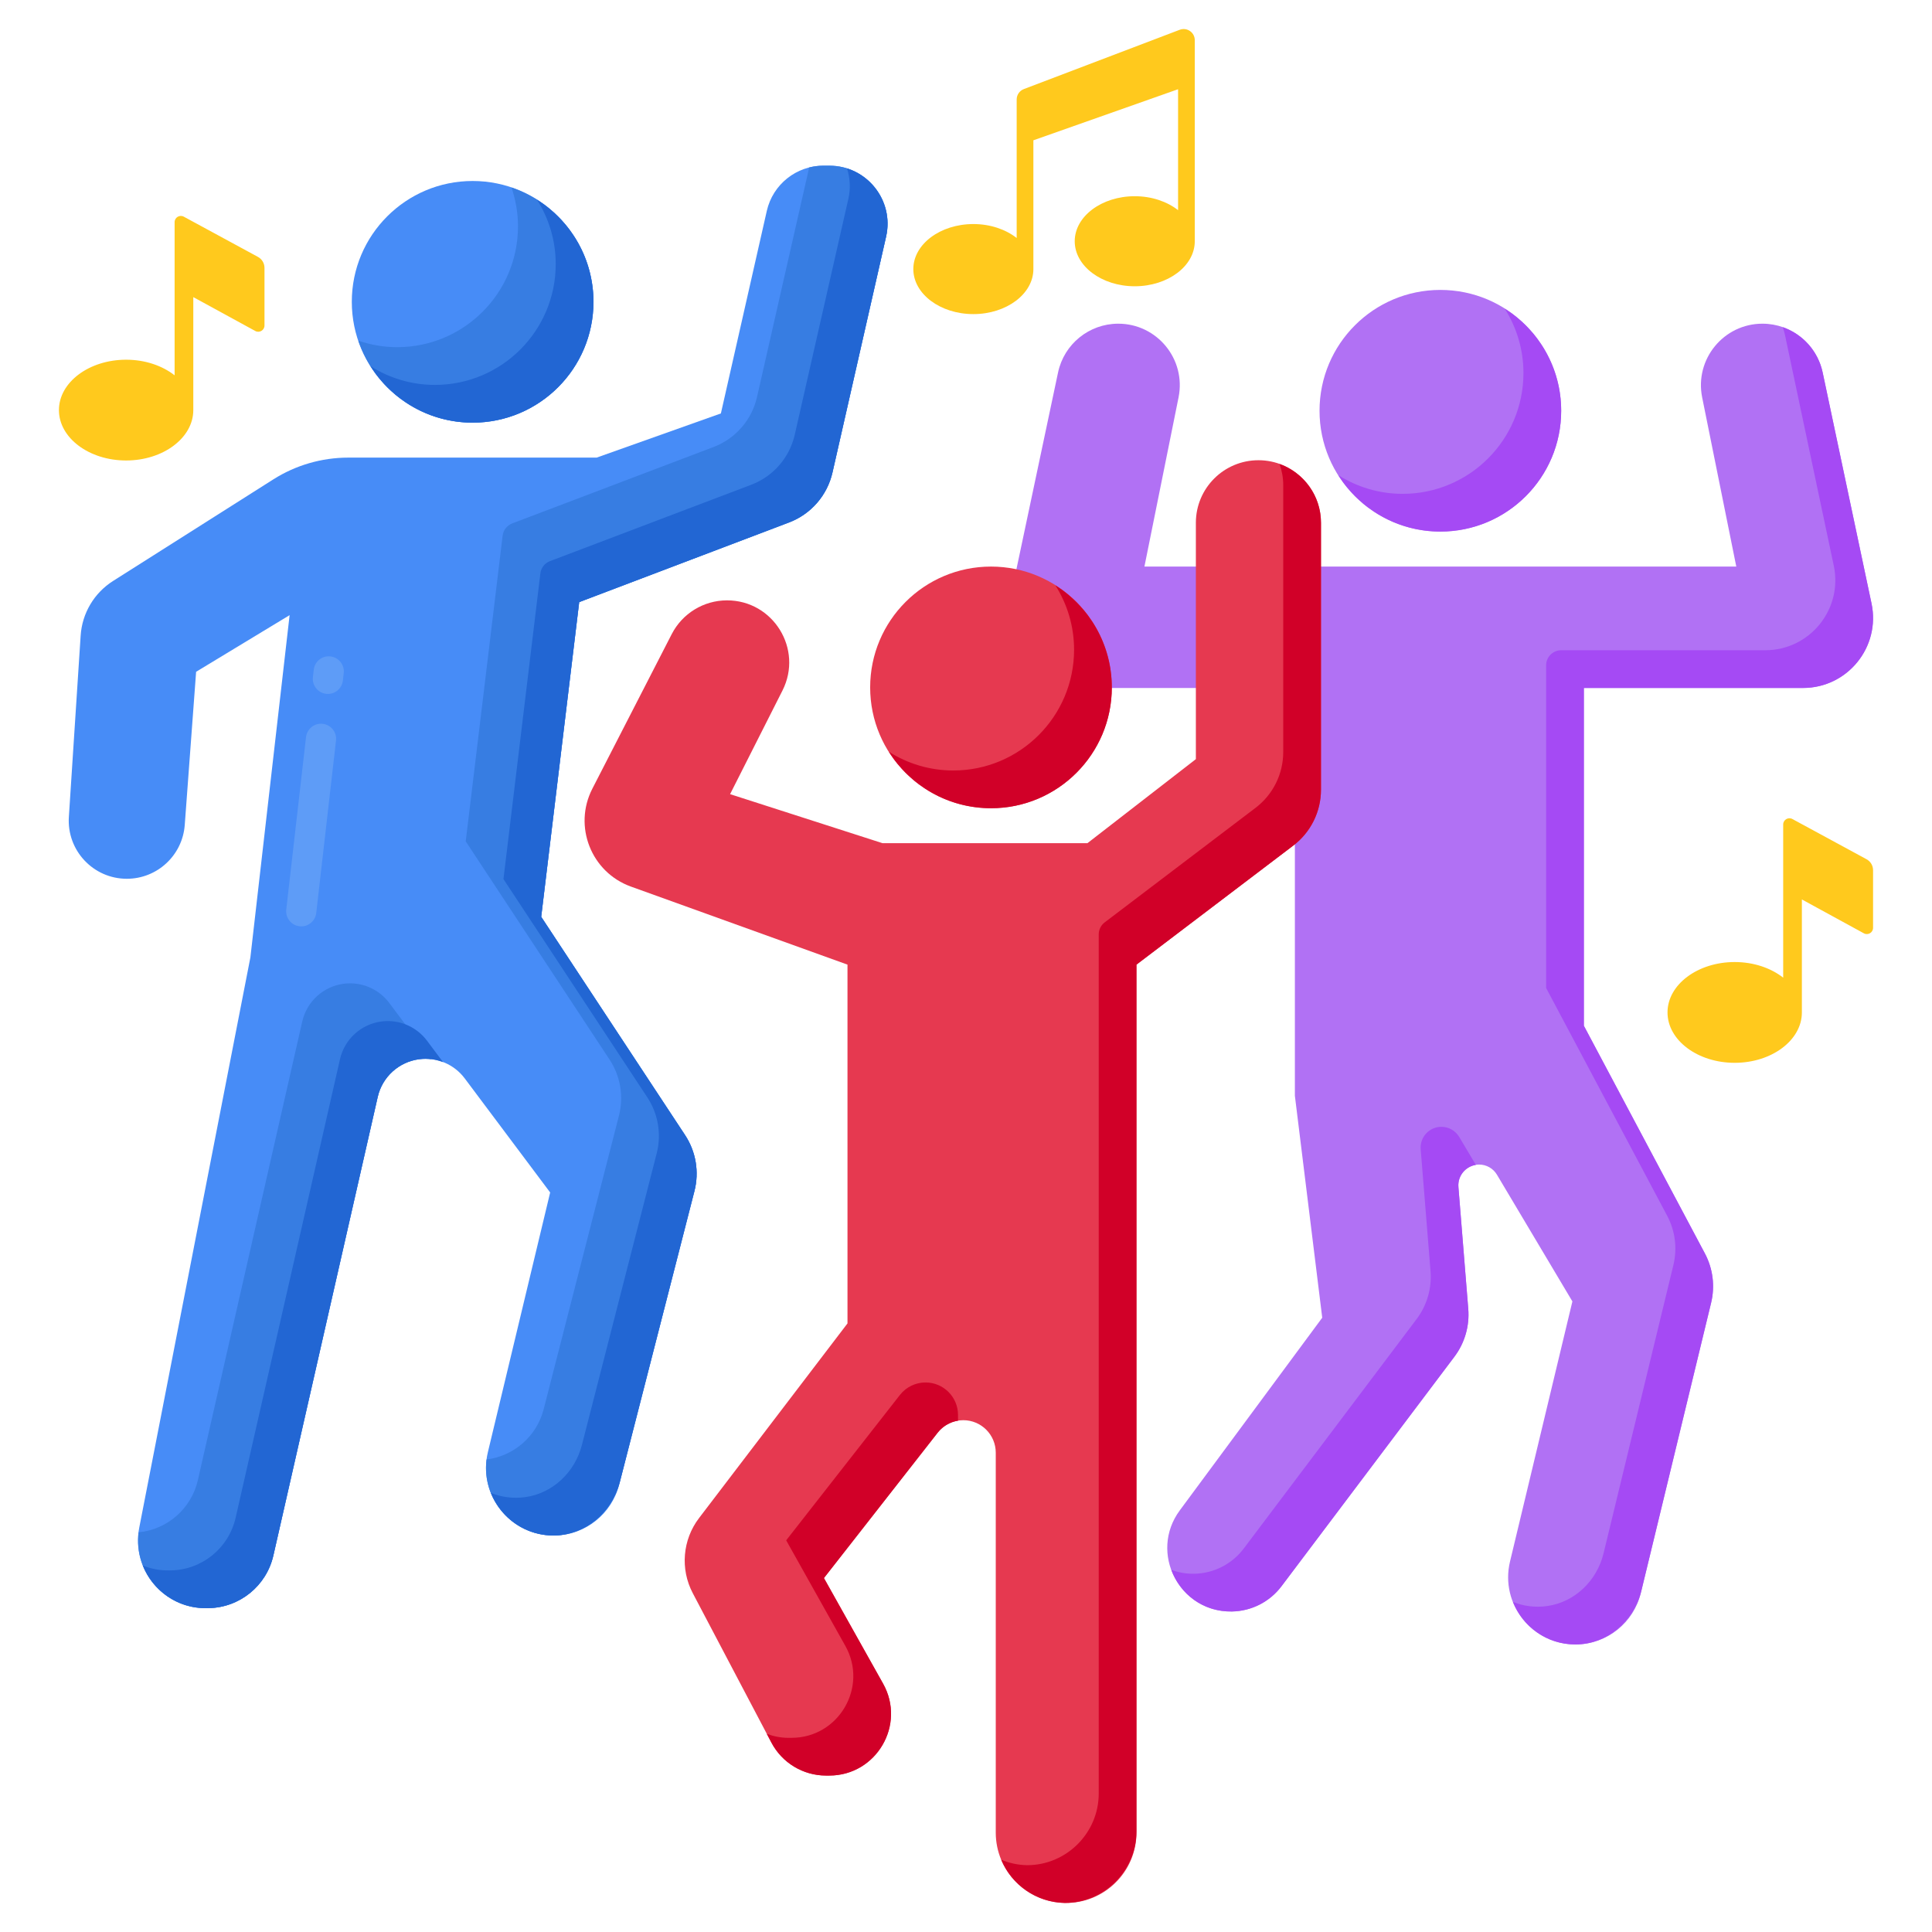 <svg id="Layer_1" height="512" viewBox="0 0 256 256" width="512" xmlns="http://www.w3.org/2000/svg"><g><g><g><circle cx="62.626" cy="39.992" fill="#478cf7" r="16.01"/></g><g><path d="m110.308 62.609 7.104-31.253c1.093-4.81-2.557-9.392-7.49-9.402l-.796-.002c-3.6-.007-6.725 2.483-7.521 5.994l-6.084 26.837-16.463 5.853h-32.903c-3.519 0-6.966 1-9.938 2.885l-21.238 13.463c-2.505 1.588-4.1 4.277-4.292 7.236l-1.562 24.027c-.288 4.438 3.233 8.195 7.68 8.195 4.03 0 7.377-3.108 7.675-7.127l1.506-20.3 12.389-7.504-5.198 45.357-14.725 75.546c-1.091 5.6 3.259 10.78 8.963 10.673l.238-.004c4.119-.077 7.654-2.953 8.568-6.97l13.829-60.763c.606-2.663 2.813-4.662 5.522-5.003 2.316-.291 4.61.682 6.009 2.55l11.319 15.113-8.252 34.405c-1.367 5.698 3.014 11.153 8.873 11.048 4.031-.072 7.518-2.827 8.519-6.733l9.978-38.908c.65-2.535.2-5.227-1.241-7.413l-19.065-28.926 5.035-41.701 27.805-10.554c2.906-1.103 5.067-3.588 5.756-6.619z" fill="#478cf7"/></g><g><path d="m39.92 122.748c-.076 0-.153-.004-.23-.013-1.098-.125-1.885-1.117-1.759-2.214l2.619-22.851c.125-1.097 1.124-1.889 2.214-1.759 1.098.125 1.885 1.117 1.759 2.214l-2.619 22.851c-.116 1.02-.981 1.772-1.984 1.772zm3.53-30.798c-.076 0-.153-.004-.23-.013-1.097-.125-1.885-1.117-1.759-2.214l.113-.985c.125-1.098 1.124-1.894 2.214-1.759 1.097.125 1.885 1.117 1.759 2.214l-.113.985c-.117 1.019-.981 1.772-1.984 1.772z" fill="#5e9cf7"/></g></g><g><g><path d="m67.774 24.844c.55 1.618.862 3.345.862 5.148 0 8.842-7.168 16.01-16.01 16.01-1.803 0-3.531-.312-5.148-.862 2.146 6.313 8.11 10.862 15.148 10.862 8.842 0 16.01-7.168 16.01-16.01 0-7.038-4.549-13.002-10.862-15.148z" fill="#377de2"/></g><g><g><path d="m109.922 21.954-.796-.002c-.654-.001-1.292.082-1.904.237l-6.914 30.42c-.689 3.031-2.85 5.516-5.756 6.62l-26.675 10.124c-.695.264-1.187.892-1.276 1.63l-4.89 40.5 19.065 28.926c1.44 2.185 1.891 4.877 1.241 7.413l-9.978 38.908c-.922 3.593-3.948 6.207-7.566 6.659-.673 5.263 3.419 10.051 8.841 10.075 3.883.017 7.846-3.303 8.81-7.064l9.893-38.578c.65-2.535.2-5.227-1.241-7.413l-19.065-28.926 5.035-41.701 27.805-10.554c2.906-1.103 5.067-3.588 5.756-6.62l7.104-31.253c1.094-4.81-2.557-9.392-7.489-9.401z" fill="#377de2"/></g><g><path d="m57.163 140.351-5.582-7.453c-1.399-1.868-3.693-2.842-6.009-2.55-2.709.341-4.916 2.34-5.522 5.003l-13.828 60.763c-.861 3.783-4.046 6.551-7.854 6.927-.664 5.354 3.557 10.151 9.048 10.048l.238-.004c4.119-.077 7.654-2.953 8.568-6.97l13.828-60.765c.606-2.663 2.813-4.662 5.522-5.003.536-.067 1.069-.059 1.591.004z" fill="#377de2"/></g></g></g><g><g><path d="m71.157 26.461c1.562 2.472 2.479 5.391 2.479 8.531 0 8.842-7.168 16.01-16.01 16.01-3.14 0-6.059-.917-8.531-2.479 2.836 4.489 7.829 7.479 13.531 7.479 8.842 0 16.01-7.168 16.01-16.01 0-5.702-2.991-10.694-7.479-13.531z" fill="#2266d3"/></g><g><g><path d="m56.581 137.898c-1.399-1.868-3.693-2.842-6.009-2.55-2.709.341-4.916 2.34-5.522 5.003l-13.828 60.763c-.914 4.017-4.45 6.893-8.568 6.97l-.238.004c-1.246.023-2.421-.218-3.496-.648 1.326 3.318 4.593 5.722 8.496 5.648l.238-.004c4.119-.077 7.654-2.953 8.568-6.97l13.828-60.764c.606-2.663 2.813-4.662 5.522-5.003 1.081-.136 2.154.014 3.137.392z" fill="#2266d3"/></g><g><path d="m112.235 22.322c.401 1.255.495 2.633.176 4.034l-7.104 31.253c-.689 3.031-2.85 5.516-5.756 6.62l-26.674 10.124c-.695.264-1.187.892-1.276 1.63l-4.89 40.5 19.065 28.926c1.44 2.185 1.891 4.877 1.241 7.413l-9.912 38.649c-.917 3.575-3.832 6.389-7.487 6.904-1.652.233-3.196-.006-4.573-.555 1.34 3.339 4.638 5.767 8.607 5.639 4.056-.13 7.463-3.124 8.471-7.055l9.894-38.582c.65-2.535.2-5.227-1.241-7.413l-19.065-28.926 5.035-41.701 27.805-10.554c2.906-1.103 5.067-3.588 5.756-6.62l7.104-31.253c.914-4.017-1.487-7.865-5.176-9.033z" fill="#2266d3"/></g></g></g><g><g><g><circle cx="190.855" cy="54.426" fill="#b171f4" r="16.01"/></g><g><path d="m209.87 91.16h29.037c5.899 0 10.301-5.431 9.08-11.201l-6.474-30.604c-.796-3.763-4.114-6.458-7.96-6.465-5.157-.01-9.027 4.71-8.008 9.765l4.522 22.415h-78.424l4.522-22.415c1.02-5.055-2.851-9.775-8.008-9.765-3.846.008-7.164 2.702-7.96 6.465l-6.474 30.604c-1.221 5.771 3.181 11.201 9.08 11.201h28.776v54.038l3.624 29.407-18.872 25.523c-4.14 5.6-.067 13.517 6.896 13.403 2.591-.042 5.018-1.277 6.577-3.347l22.91-30.41c1.367-1.814 2.021-4.067 1.838-6.331l-1.305-16.16c-.129-1.602 1.136-2.973 2.742-2.973.97 0 1.868.51 2.364 1.344l9.998 16.79-8.266 34.463c-1.36 5.669 2.998 11.096 8.827 10.992 4.055-.072 7.55-2.873 8.504-6.814l9.315-38.454c.535-2.208.241-4.535-.825-6.541l-16.038-30.172v-44.758z" fill="#b171f4"/></g></g><g><g><path d="m199.386 40.895c1.562 2.472 2.479 5.391 2.479 8.531 0 8.842-7.168 16.01-16.01 16.01-3.14 0-6.059-.917-8.531-2.479 2.836 4.489 7.829 7.479 13.531 7.479 8.842 0 16.01-7.168 16.01-16.01 0-5.702-2.99-10.695-7.479-13.531z" fill="#a54af4"/></g><g><g><path d="m193.248 157.283c-.117-1.454.918-2.706 2.311-2.927l-2.204-3.702c-.496-.833-1.394-1.344-2.364-1.344-1.607 0-2.872 1.371-2.742 2.973l1.305 16.16c.183 2.264-.471 4.517-1.838 6.331l-22.91 30.41c-1.559 2.07-3.986 3.305-6.577 3.347-1.091.018-2.1-.18-3.028-.517 1.161 3.14 4.142 5.58 8.028 5.517 2.591-.042 5.018-1.277 6.577-3.347l22.91-30.41c1.367-1.814 2.021-4.067 1.838-6.331z" fill="#a54af4"/></g><g><path d="m247.986 79.959-6.474-30.604c-.603-2.852-2.657-5.088-5.289-6.007.115.327.216.661.289 1.007l6.474 30.604c1.221 5.771-3.181 11.201-9.08 11.201h-27.036c-1.105 0-2 .895-2 2v42.757l16.038 30.172c1.066 2.006 1.36 4.333.825 6.541l-9.254 38.2c-.871 3.596-3.773 6.444-7.435 6.975-1.651.239-3.193.006-4.57-.54 1.291 3.238 4.433 5.619 8.241 5.633 4.196.015 7.788-3.039 8.775-7.118l9.242-38.151c.535-2.208.241-4.535-.825-6.541l-16.038-30.172v-44.756h29.037c5.899 0 10.301-5.43 9.08-11.201z" fill="#a54af4"/></g></g></g></g><g><g><circle cx="131.311" cy="91.084" fill="#e63950" r="16.01"/></g><g><path d="m112.297 127.818-28.698-10.342c-5.266-1.898-7.667-7.991-5.109-12.971l10.518-20.481c1.408-2.741 4.229-4.467 7.31-4.473 6.143-.011 10.135 6.466 7.363 11.949l-6.941 13.73 20.197 6.496h27.154l14.368-11.137v-31.318c0-4.584 3.721-8.297 8.305-8.288 4.571.009 8.272 3.717 8.272 8.288v35.379c0 2.902-1.357 5.637-3.669 7.392l-20.78 15.776v54.038 60.971c0 5.216-4.279 9.417-9.494 9.321-5.081-.094-9.15-4.239-9.15-9.321v-50.339c0-2.377-1.927-4.305-4.305-4.305-1.324 0-2.574.609-3.39 1.652l-15.073 19.265 7.839 13.991c3.056 5.453-.886 12.18-7.137 12.18h-.424c-3.037 0-5.825-1.683-7.239-4.371l-10.42-19.799c-1.682-3.196-1.357-7.078.833-9.95l19.67-25.793z" fill="#e63950"/></g></g><g><g><path d="m139.842 77.553c1.562 2.472 2.479 5.391 2.479 8.531 0 8.842-7.168 16.01-16.01 16.01-3.14 0-6.059-.917-8.531-2.479 2.836 4.489 7.829 7.479 13.531 7.479 8.842 0 16.01-7.168 16.01-16.01 0-5.702-2.99-10.695-7.479-13.531z" fill="#d10028"/></g><g><g><path d="m126.942 187.489c0-2.377-1.927-4.305-4.305-4.305-1.324 0-2.574.609-3.39 1.652l-15.073 19.265 7.839 13.991c3.056 5.453-.886 12.18-7.137 12.18h-.424c-.992 0-1.951-.196-2.85-.531l.611 1.16c1.415 2.688 4.202 4.371 7.239 4.371h.424c6.251 0 10.192-6.727 7.137-12.18l-7.839-13.991 15.073-19.265c.671-.857 1.637-1.415 2.695-1.589z" fill="#d10028"/></g><g><path d="m169.542 61.476c.314.875.494 1.813.494 2.795v35.379c0 2.902-1.357 5.637-3.669 7.392l-19.989 15.176c-.498.378-.791.968-.791 1.593v53.045 60.798c0 5.222-4.272 9.494-9.494 9.494-1.217-.022-2.373-.283-3.432-.727 1.384 3.31 4.624 5.657 8.432 5.727 5.222 0 9.494-4.272 9.494-9.494v-60.798-54.038l20.78-15.776c2.311-1.755 3.669-4.49 3.669-7.392v-35.379c-.001-3.594-2.294-6.646-5.494-7.795z" fill="#d10028"/></g></g></g><g><g><path d="m134.715 13.182v18.354c-1.449-1.136-3.485-1.848-5.741-1.848-4.386 0-7.954 2.676-7.954 5.966s3.568 5.966 7.954 5.966 7.954-2.676 7.954-5.966c0-.045 0-17.063 0-17.063l19.173-6.767v16.024c-1.449-1.136-3.485-1.848-5.741-1.848-4.386 0-7.954 2.676-7.954 5.966s3.568 5.966 7.954 5.966 7.954-2.676 7.954-5.966v-26.64c0-1.033-1.034-1.746-1.999-1.378l-20.648 7.855c-.573.218-.952.766-.952 1.379z" fill="#ffc91d"/></g><g><path d="m236.282 109.25v20.294c-1.622-1.272-3.9-2.069-6.426-2.069-4.909 0-8.902 2.995-8.902 6.677s3.993 6.677 8.902 6.677 8.902-2.996 8.902-6.677c0-.05 0-14.97 0-14.97l8.212 4.487c.55.301 1.221-.098 1.221-.724v-7.64c0-.605-.331-1.162-.864-1.451l-9.826-5.33c-.55-.298-1.219.1-1.219.726z" fill="#ffc91d"/></g><g><path d="m23.137 29.438v20.294c-1.622-1.272-3.9-2.069-6.426-2.069-4.909 0-8.902 2.995-8.902 6.677s3.993 6.677 8.902 6.677 8.902-2.996 8.902-6.677c0-.05 0-14.97 0-14.97l8.212 4.487c.55.301 1.221-.098 1.221-.724v-7.64c0-.605-.331-1.162-.864-1.451l-9.826-5.33c-.55-.298-1.219.1-1.219.726z" fill="#ffc91d"/></g></g></g></svg>